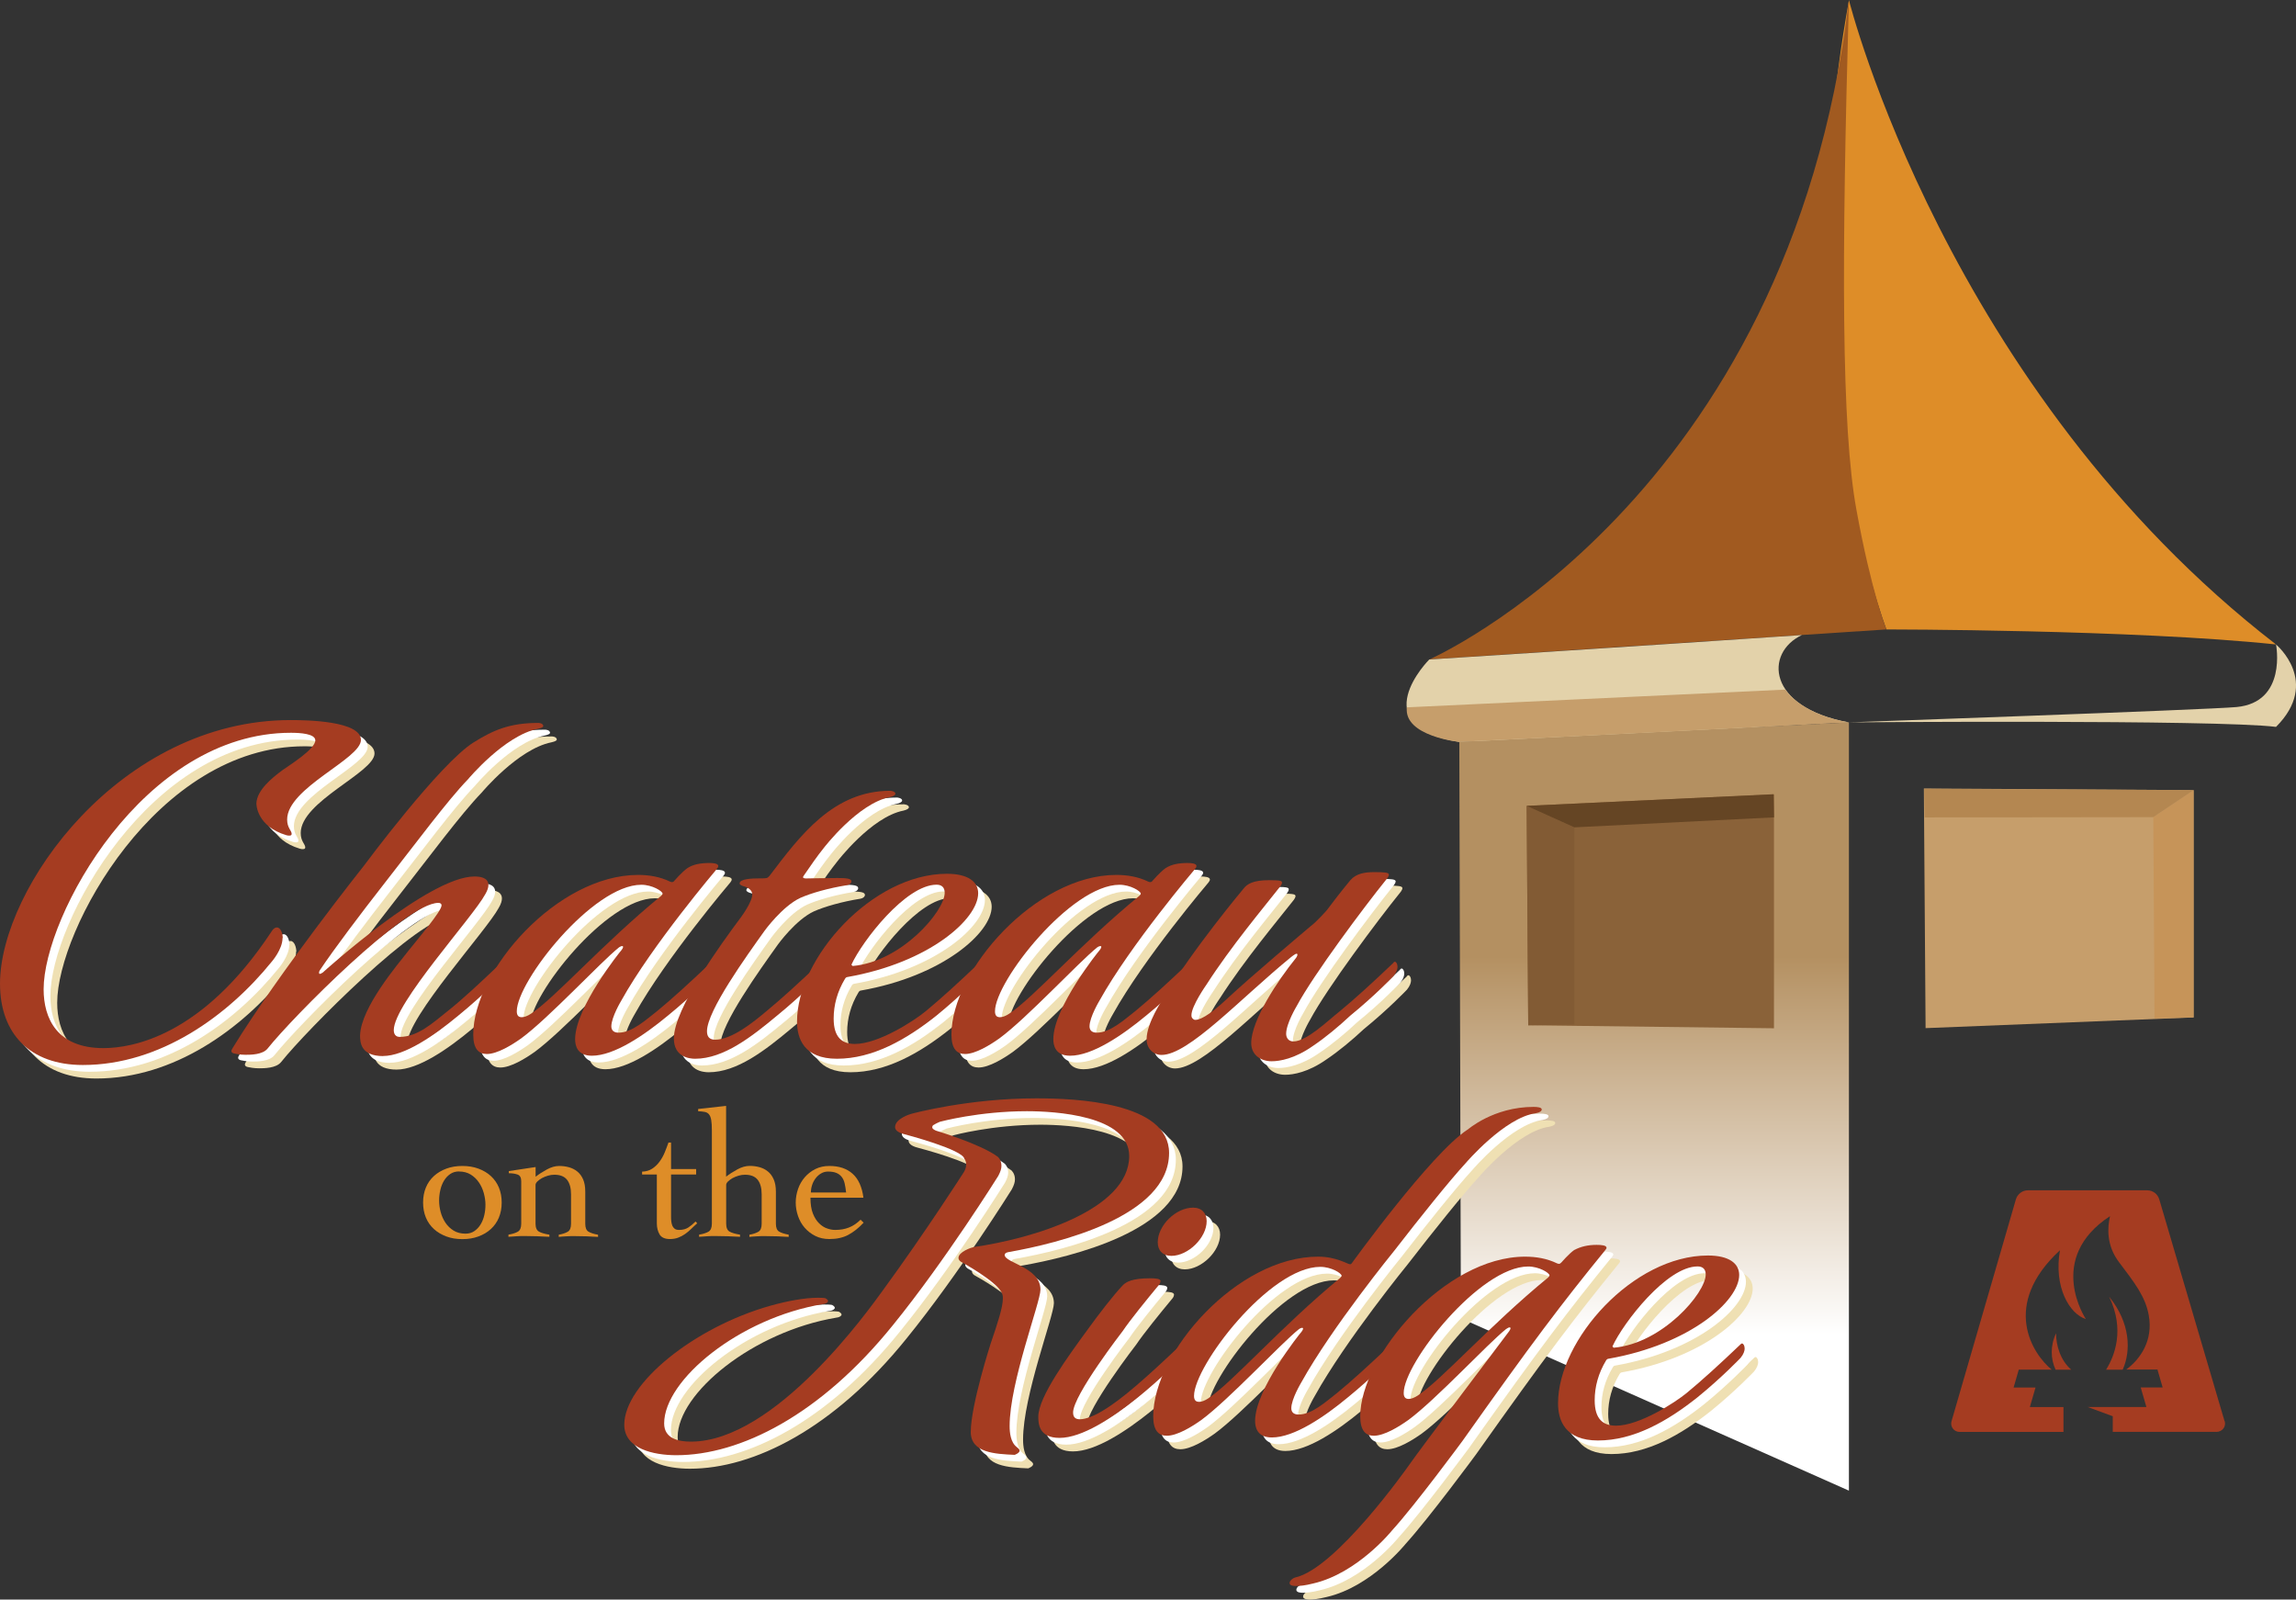 <svg xmlns="http://www.w3.org/2000/svg" xmlns:xlink="http://www.w3.org/1999/xlink" viewBox="0 0 319.53 222.59"><rect x="0" y="0" width="319.53" height="222.59" fill="#333333" stroke="none"/><defs><linearGradient id="d" x1="230.2" y1="185.71" x2="230.2" y2="108.31" gradientUnits="userSpaceOnUse"><stop offset="0" stop-color="#fff"></stop><stop offset=".68" stop-color="#b49061"></stop></linearGradient></defs><g style="isolation:isolate;"><g id="b"><g id="c"><g><path d="m257.31,0s13.55,54.23,59.44,89.68c-19.81-2.09-54.22-2.09-54.22-2.09,0,0-14.37-37.21-5.21-87.59Z" style="fill:#de8d28;"></path><path d="m198.91,91.77s50.05-21.9,58.4-91.77c-1.04,36.5-1.05,59.44,1.04,70.91,2.09,11.47,4.17,16.68,4.17,16.68l-63.61,4.17Z" style="fill:#a15a20;"></path><path d="m198.91,91.77s-9.38,9.39,4.17,11.47c18.77,0,46.92-2.72,54.22-2.72-11.47-2.09-11.72-9.71-6.53-12.15-24.94,1.69-51.86,3.4-51.86,3.4Z" style="fill:#e3d2aa;"></path><polygon points="203.31 183.45 203.09 103.24 257.31 100.52 257.31 207.43 203.31 183.45" style="fill:url(#d);"></polygon><polygon points="212.46 112.14 246.88 110.54 246.88 143.09 212.68 142.67 212.46 112.14" style="fill:#8a6239;"></polygon><polygon points="212.46 112.14 219.1 115.13 219.1 142.58 212.68 142.67 212.46 112.14" style="fill:#825b34;"></polygon><polygon points="212.46 112.14 219.1 115.13 246.89 113.74 246.83 110.52 212.46 112.14" style="fill:#654524;"></polygon><polygon points="267.74 109.72 305.28 109.95 305.28 141.58 267.98 143.07 267.74 109.72" style="fill:#c69e6b;"></polygon><polygon points="299.67 113.71 305.28 109.95 305.28 141.58 299.84 141.73 299.67 113.71" style="fill:#c69459;"></polygon><polygon points="299.67 113.71 305.28 109.95 267.78 109.77 267.85 113.75 299.67 113.71" style="fill:#b48751;"></polygon><path d="m195.78,98.43l52.7-2.47c.22.44,2.56,3.51,8.83,4.56-20.67,1.08-54.22,2.72-54.22,2.72,0,0-7.76-.77-7.3-4.81Z" style="fill:#c69e6b;"></path><path d="m316.75,89.68s6.26,5.21,0,11.47c-8.34-1.04-59.44-.63-59.44-.63,0,0,49.78-1.75,53.93-2.13,7.1-.65,5.51-8.71,5.51-8.71Z" style="fill:#e3d2aa;"></path><g style="mix-blend-mode:multiply;"><path d="m41.21,132.41c0,1.59-1.51,3.3-1.51,3.3-6.05,7.48-15.5,14.37-26.28,14.37-7.37,0-11.53-4.36-11.53-11.31,0-13.31,16.76-36.69,40.46-36.69,2.21,0,9.77.12,9.77,2.77s-10.27,6.66-10.27,11.07c0,1.18.63,1.53.63,2,0,.12-.06.24-.31.24-.13,0-.25,0-.44-.06-4.1-1.24-4.16-4.24-4.16-4.42.06-1.83,2.14-3.53,3.66-4.65.82-.59,4.54-2.89,4.54-4.12,0-.94-2.14-1.06-3.4-1.06-20.54,0-34.41,25.56-34.41,35.69,0,4.01,1.83,8.19,8.32,8.19,3.91,0,13.74-1.59,23.38-16.2,0,0,.32-.59.76-.59.57,0,.82.94.82,1.47Z" style="fill:#efe0b3;"></path><path d="m55.2,148.84c-3.15,0-3.21-1.94-3.21-2.89.13-3.89,5.23-9.84,6.74-11.78,1.26-1.59,4.6-5.48,4.6-6.3,0-.24-.19-.35-.44-.35-4.54,0-20.29,15.9-23.76,20.26-.69.88-2.39.88-3.09.88s-1.32-.12-1.58-.18c-.25-.06-.38-.18-.38-.35s.13-.29.25-.53c6.49-10.54,18.21-25.27,18.21-25.27,0,0,10.52-14.19,15.25-17.14,2.65-1.65,4.92-2.71,9.01-2.71,0,0,.63,0,.69.41,0,.18-.25.29-.76.41-4.66.94-9.71,7.01-9.71,7.01-2.9,3-7.25,8.89-11.91,14.84-2.9,3.71-6.74,8.78-8.7,11.72,0,0-.13.18-.13.35,0,.12,0,.18.13.18.06,0,.19-.06.38-.18.13-.12,14.75-13.37,21.11-13.37.57,0,1.95.06,1.95,1.18,0,.35-.13.77-.44,1.3-1.7,3.18-12.73,15.2-12.73,18.91,0,.53.25.94.82.94,2.52,0,4.6-1.94,6.68-3.59,2.08-1.65,4.54-3.95,7.5-6.77.06-.06.13-.12.19-.12.19,0,.38.29.38.71,0,.29-.13.77-.57,1.3,0,0-2.58,2.71-5.99,5.48-3.4,2.83-7.5,5.65-10.52,5.65Z" style="fill:#efe0b3;"></path><path d="m100.83,135.83c.06-.06.13-.12.19-.12.19,0,.38.29.38.71,0,.29-.13.77-.57,1.3,0,0-2.58,2.71-5.99,5.48-3.34,2.77-7.5,5.59-10.59,5.59-2.08,0-2.33-1.47-2.33-2.3,0-4.42,6.3-12.25,6.43-12.37.19-.24.25-.41.25-.47s-.06-.12-.13-.12c-.19,0-.44.18-.44.18-2.58,2.06-9.77,9.84-13.61,12.66-1.32.94-3.34,2.18-4.79,2.18-1.13,0-1.89-.71-1.89-2.71,0-8.89,11.72-22.21,22.94-22.21,1.51,0,3.02.24,4.47.94,0,0,.13.06.25.06s.25-.06.31-.18c0,0,1.07-1.24,1.83-1.77.82-.53,1.83-.71,3.09-.71.44,0,1.2.06,1.2.41,0,.12-.06.24-.19.41,0,0-9.01,10.6-13.3,18.32,0,0-1.39,2.3-1.39,3.59,0,.41.19.88,1.01.88,1.89,0,3.84-1.83,5.36-3,2.08-1.71,4.54-3.95,7.5-6.77Zm-26.34,7.6c.38,0,.82-.18,1.26-.47,3.34-2.18,9.89-9.66,18.15-16.43.13-.12.19-.24.19-.29,0-.35-1.45-1.24-2.96-1.24-6.74,0-17.33,13.43-17.33,17.61,0,.65.31.82.69.82Z" style="fill:#efe0b3;"></path><path d="m116.02,135.83c.06-.06.13-.12.19-.12.19,0,.38.29.38.71,0,.29-.13.77-.57,1.3,0,0-2.58,2.71-5.99,5.48-3.53,2.94-7.44,6.01-11.41,6.01-.88,0-2.96-.29-2.96-2.83,0-4.12,6.55-13.13,9.33-16.85,0,0,1.58-2.12,1.58-3.18,0-.59-.57-1-1.32-1.18-.32-.12-.44-.24-.44-.35,0-.65,1.7-.71,2.84-.71.95,0,1.01,0,1.32-.35,4.29-5.65,8.89-11.84,16.83-11.84,0,0,.69.06.69.41,0,.18-.25.35-.76.47-4.47.88-9.2,7.07-9.2,7.07-.95,1.18-1.76,2.36-2.77,3.83-.06.12-.13.18-.13.24,0,.12.19.18.44.18-.19,0,3.21-.06,4.35-.06,1.2,0,1.95.06,1.95.47,0,.24-.25.47-.63.53-2.58.41-5.04,1.12-6.49,1.77-2.52,1.18-4.98,4.59-4.98,4.59-2.52,3.53-8,11.13-8,13.96,0,.65.25,1.18,1.13,1.18,2.33,0,5.36-2.47,7.12-3.95,2.08-1.71,4.54-3.95,7.5-6.77Z" style="fill:#efe0b3;"></path><path d="m138.2,135.83c.06-.06.13-.12.19-.12.19,0,.38.29.38.71,0,.29-.13.77-.57,1.3,0,0-2.58,2.71-5.99,5.48-4.22,3.36-8.89,6.01-13.86,6.01-4.6,0-5.55-2.83-5.55-5.18,0-8.83,10.46-20.56,20.86-20.56,2.96,0,4.35,1.12,4.35,2.71,0,3.59-6.81,9.66-18.21,11.66,0,0-.19,0-.32.24-1.07,1.77-1.58,3.65-1.58,5.54,0,2.65,1.2,3.53,2.96,3.53,3.28,0,8.26-3.24,9.83-4.54,2.08-1.71,4.54-3.95,7.5-6.77Zm-4.85-9.72c0-.77-.44-1.12-1.13-1.12-4.29,0-10.33,7.83-11.85,11.13,0,0,.13.18.19.18,6.74-.59,12.79-7.6,12.79-10.19Z" style="fill:#efe0b3;"></path><path d="m167.38,135.83c.06-.06.13-.12.19-.12.19,0,.38.29.38.71,0,.29-.13.77-.57,1.3,0,0-2.58,2.71-5.99,5.48-3.34,2.77-7.5,5.59-10.59,5.59-2.08,0-2.33-1.47-2.33-2.3,0-4.42,6.3-12.25,6.43-12.37.19-.24.25-.41.25-.47s-.06-.12-.13-.12c-.19,0-.44.18-.44.18-2.58,2.06-9.77,9.84-13.61,12.66-1.32.94-3.34,2.18-4.79,2.18-1.13,0-1.89-.71-1.89-2.71,0-8.89,11.72-22.21,22.94-22.21,1.51,0,3.02.24,4.47.94,0,0,.13.06.25.06s.25-.06.31-.18c0,0,1.07-1.24,1.83-1.77.82-.53,1.83-.71,3.09-.71.44,0,1.2.06,1.2.41,0,.12-.06.24-.19.41,0,0-9.01,10.6-13.3,18.32,0,0-1.39,2.3-1.39,3.59,0,.41.19.88,1.01.88,1.89,0,3.84-1.83,5.36-3,2.08-1.71,4.54-3.95,7.5-6.77Zm-26.34,7.6c.38,0,.82-.18,1.26-.47,3.34-2.18,9.89-9.66,18.15-16.43.13-.12.19-.24.19-.29,0-.35-1.45-1.24-2.96-1.24-6.74,0-17.33,13.43-17.33,17.61,0,.65.31.82.69.82Z" style="fill:#efe0b3;"></path><path d="m195.8,135.83c.06-.06.13-.12.19-.12.19,0,.38.29.38.71,0,.29-.13.77-.57,1.3,0,0-2.58,2.71-5.99,5.48-1.64,1.53-3.47,3.06-5.23,4.24-2.52,1.77-4.6,2.12-5.73,2.12-1.51,0-2.84-.88-2.84-2.53,0-3.18,3.78-8.83,6.18-11.78,0,0,.25-.29.25-.53,0-.06,0-.12-.13-.12-.19,0-.76.47-.76.47-7.06,5.77-14.24,13.61-18.02,13.61-1.13,0-2.08-.88-2.08-2.18,0-2.3,2.27-5.59,2.27-5.59,4.1-6.89,11.22-15.37,11.22-15.37.5-.65,1.32-1.18,3.59-1.18,1.64,0,1.76.12,1.76.35,0,.29-.44.77-.44.77-2.08,2.65-6.68,8.13-10.08,13.43,0,0-2.08,2.95-2.08,4.24,0,.24.06.41.25.53,0,0,.06.12.31.12.5,0,1.7-.41,4.35-2.89,3.34-3.12,11.03-9.6,11.66-10.13.88-.65,2.27-2.24,2.27-2.24,1.89-2.53,3.28-4.18,3.28-4.18.82-.94,2.02-1.12,3.34-1.12,1.45,0,2.02.06,2.02.35s-.44.77-.44.77c-2.9,3.59-10.02,13.08-12.41,17.55,0,0-1.45,2.42-1.45,3.83,0,.53.31,1.06,1.01,1.06,1.83,0,4.73-2.83,6.43-4.18,2.08-1.71,4.54-3.95,7.5-6.77Z" style="fill:#efe0b3;"></path><path d="m143.4,203.27c.25.18.38.35.38.47,0,.35-.69.59-.69.59-2.77-.12-6.11-.29-6.11-3.18,0-3.71,2.77-12.31,2.77-12.31,1.01-2.95,1.7-5.07,1.7-6.3,0-.35-.06-.59-.19-.83-.82-1.59-5.42-4.12-5.42-4.12-.38-.18-.57-.41-.57-.65,0-.88,1.83-1.47,2.14-1.53,7.94-1.12,21.62-5.12,21.62-12.66,0-5.65-10.33-6.24-14.24-6.24-6.68,0-12.1,1.47-12.1,1.47,0,0-.57.24-.82.41-.19.06-.25.24-.25.35,0,.18.13.29.5.47,0,0,6.3,1.88,8.63,3.65,0,0,.5.41.5,1.24,0,.41-.13.82-.44,1.41,0,0-7.31,11.72-14.68,20.79-10.08,12.49-21.24,18.08-30.12,18.08-3.15,0-7.25-.88-7.25-4.24,0-5.71,9.71-13.55,20.29-16.55,2.52-.71,4.92-1.12,6.62-1.12.38,0,.76,0,1.07.06,0,0,.38.18.38.41,0,.12-.19.35-.69.41-11.66,1.94-22.12,10.54-22.12,16.61,0,2.12,2.02,2.53,3.72,2.53,11.72,0,24.77-18.38,26.66-20.97,6.11-8.36,11.34-16.55,11.34-16.55.25-.41.31-.77.31-1.06,0-.53-.25-.77-.25-.77-.19-1.3-8.32-3.42-8.32-3.42-1.2-.29-1.32-.77-1.32-1,0-1.18,2.14-1.83,2.39-1.88,0,0,7.75-2.12,17.27-2.12,5.42,0,18.46.53,18.46,7.6,0,8.89-15.57,12.6-22.25,13.78,0,0-.63.06-.63.41,0,1.12,4.98,1.71,4.98,4.83,0,1.77-4.29,12.9-4.29,18.97,0,.94.13,2.3,1.01,2.95Z" style="fill:#efe0b3;"></path><path d="m163.38,180.18c0,.24-.19.47-.19.47-1.76,2.12-4.1,5.01-5.04,6.42,0,0-6.93,8.95-6.93,11.37,0,.71.38.94.95.94.88,0,2.21-.59,3.15-1.18,2.71-1.59,6.18-4.71,10.96-9.25.06-.06.13-.12.19-.12.19,0,.38.29.38.71,0,.29-.13.77-.57,1.3,0,0-10.71,11.13-16.95,11.13-2.9,0-2.96-2-2.96-2.95,0-2.77,4.16-8.42,7-12.31,1.45-2,3.4-4.54,4.73-5.95.5-.53,1.39-1,3.84-1,.82,0,1.45.06,1.45.41Zm-.38-5.42c0-2.36,2.52-4.83,4.91-4.83,1.2,0,1.89.77,1.89,1.88,0,2.3-2.58,4.83-4.92,4.83-1.2,0-1.89-.77-1.89-1.88Z" style="fill:#efe0b3;"></path><path d="m206.11,159.09s3.59-3.18,9.2-3.18c.5,0,1.13.06,1.13.35,0,.24-.25.41-.82.53-4.35.59-9.77,6.95-9.77,6.95-2.27,2.47-6.24,7.42-9.89,12.13,0,0-8.7,10.66-12.98,18.38,0,0-1.39,2.3-1.39,3.59,0,.41.19.88,1.01.88,1.89,0,3.84-1.83,5.36-3,2.08-1.71,4.54-3.95,7.5-6.77.06-.06.13-.12.19-.12.19,0,.38.29.38.71,0,.29-.13.77-.57,1.3,0,0-2.58,2.71-5.99,5.48-3.34,2.77-7.5,5.59-10.59,5.59-2.08,0-2.33-1.47-2.33-2.3,0-4.42,6.3-12.25,6.43-12.37.19-.24.25-.41.25-.47s-.06-.12-.13-.12c-.19,0-.44.18-.44.18-2.58,2.06-9.77,9.84-13.61,12.66-1.32.94-3.34,2.18-4.79,2.18-1.13,0-1.89-.71-1.89-2.71,0-8.89,11.72-22.2,22.94-22.2,2.58,0,4.1,1.06,4.47,1.06.06,0,.19-.06.25-.18,0,0,10.96-15.2,16.07-18.55Zm-37.37,37.87c.38,0,.82-.18,1.26-.47,3.34-2.18,10.15-10.01,18.4-16.79.13-.12.19-.24.19-.29,0-.35-1.45-1.24-2.96-1.24-7.06,0-17.58,13.78-17.58,17.96,0,.65.32.82.69.82Z" style="fill:#efe0b3;"></path><path d="m220.98,175.82c.88-.47,1.89-.71,3.09-.71.69,0,1.39.06,1.39.41,0,.12-.13.24-.25.41-6.05,7.42-10.15,12.84-19.79,26.45,0,0-6.55,8.89-9.83,12.49,0,0-4.79,5.95-10.96,7.36-1.13.29-1.89.35-2.33.35-.25,0-.95,0-.95-.41,0-.35.5-.71.76-.77,5.73-1.24,15.75-15.49,15.75-15.49,1.32-1.94,14.05-18.79,14.05-18.79.13-.18.19-.35.19-.41s-.06-.12-.13-.12c-.13,0-.32.12-.5.24-2.58,2.06-9.77,9.84-13.61,12.66-1.32.94-3.34,2.18-4.79,2.18-1.13,0-1.89-.71-1.89-2.71,0-8.25,11.72-22.2,22.94-22.2,1.51,0,3.02.24,4.47.94,0,0,.13.06.25.06s.19-.06.32-.18c0,0,1.07-1.24,1.83-1.77Zm-23.06,20.73c.38,0,.82-.18,1.26-.47,3.34-2.18,9.89-9.66,18.15-16.43.13-.12.19-.24.19-.29,0-.35-1.45-1.24-2.96-1.24-6.74,0-17.33,13.43-17.33,17.61,0,.65.32.82.69.82Z" style="fill:#efe0b3;"></path><path d="m244.11,188.96c.06-.06.13-.12.19-.12.19,0,.38.29.38.71,0,.29-.13.77-.57,1.3,0,0-2.58,2.71-5.99,5.48-4.22,3.36-8.89,6.01-13.86,6.01-4.6,0-5.55-2.83-5.55-5.18,0-8.83,10.46-20.56,20.86-20.56,2.96,0,4.35,1.12,4.35,2.71,0,3.59-6.81,9.66-18.21,11.66,0,0-.19,0-.32.24-1.07,1.77-1.58,3.65-1.58,5.54,0,2.65,1.2,3.53,2.96,3.53,3.28,0,8.25-3.24,9.83-4.54,2.08-1.71,4.54-3.95,7.5-6.77Zm-4.85-9.72c0-.77-.44-1.12-1.13-1.12-4.29,0-10.34,7.83-11.85,11.13,0,0,.13.18.19.18,6.74-.59,12.79-7.6,12.79-10.19Z" style="fill:#efe0b3;"></path></g><g><path d="m40.26,131.47c0,1.59-1.51,3.3-1.51,3.3-6.05,7.48-15.5,14.37-26.28,14.37-7.37,0-11.53-4.36-11.53-11.31,0-13.31,16.76-36.69,40.46-36.69,2.21,0,9.77.12,9.77,2.77s-10.27,6.66-10.27,11.07c0,1.18.63,1.53.63,2,0,.12-.06.24-.31.24-.13,0-.25,0-.44-.06-4.1-1.24-4.16-4.24-4.16-4.42.06-1.83,2.14-3.53,3.66-4.65.82-.59,4.54-2.89,4.54-4.12,0-.94-2.14-1.06-3.4-1.06-20.54,0-34.41,25.56-34.41,35.69,0,4.01,1.83,8.19,8.32,8.19,3.91,0,13.74-1.59,23.38-16.2,0,0,.32-.59.76-.59.57,0,.82.94.82,1.47Z" style="fill:#fff;"></path><path d="m54.26,147.9c-3.15,0-3.21-1.94-3.21-2.89.13-3.89,5.23-9.84,6.74-11.78,1.26-1.59,4.6-5.48,4.6-6.3,0-.24-.19-.35-.44-.35-4.54,0-20.29,15.9-23.76,20.26-.69.88-2.39.88-3.09.88s-1.32-.12-1.58-.18c-.25-.06-.38-.18-.38-.35s.13-.29.25-.53c6.49-10.54,18.21-25.27,18.21-25.27,0,0,10.52-14.19,15.25-17.14,2.65-1.65,4.92-2.71,9.01-2.71,0,0,.63,0,.69.41,0,.18-.25.29-.76.41-4.66.94-9.71,7.01-9.71,7.01-2.9,3-7.25,8.89-11.91,14.84-2.9,3.71-6.74,8.78-8.7,11.72,0,0-.13.18-.13.35,0,.12,0,.18.13.18.06,0,.19-.06.38-.18.13-.12,14.75-13.37,21.11-13.37.57,0,1.95.06,1.95,1.18,0,.35-.13.77-.44,1.29-1.7,3.18-12.73,15.2-12.73,18.91,0,.53.25.94.82.94,2.52,0,4.6-1.94,6.68-3.59,2.08-1.65,4.54-3.95,7.5-6.77.06-.06.13-.12.19-.12.19,0,.38.29.38.71,0,.29-.13.77-.57,1.3,0,0-2.58,2.71-5.99,5.48-3.4,2.83-7.5,5.65-10.52,5.65Z" style="fill:#fff;"></path><path d="m99.89,134.89c.06-.06.13-.12.19-.12.19,0,.38.29.38.71,0,.29-.13.77-.57,1.3,0,0-2.58,2.71-5.99,5.48-3.34,2.77-7.5,5.59-10.59,5.59-2.08,0-2.33-1.47-2.33-2.3,0-4.42,6.3-12.25,6.43-12.37.19-.24.25-.41.25-.47s-.06-.12-.13-.12c-.19,0-.44.18-.44.18-2.58,2.06-9.77,9.84-13.61,12.66-1.32.94-3.34,2.18-4.79,2.18-1.13,0-1.89-.71-1.89-2.71,0-8.89,11.72-22.21,22.94-22.21,1.51,0,3.02.24,4.47.94,0,0,.13.06.25.06s.25-.06.31-.18c0,0,1.07-1.24,1.83-1.77.82-.53,1.83-.71,3.09-.71.44,0,1.2.06,1.2.41,0,.12-.06.24-.19.41,0,0-9.01,10.6-13.3,18.32,0,0-1.39,2.3-1.39,3.59,0,.41.19.88,1.01.88,1.89,0,3.84-1.83,5.36-3,2.08-1.71,4.54-3.95,7.5-6.77Zm-26.34,7.6c.38,0,.82-.18,1.26-.47,3.34-2.18,9.89-9.66,18.15-16.43.13-.12.19-.24.19-.29,0-.35-1.45-1.24-2.96-1.24-6.74,0-17.33,13.43-17.33,17.61,0,.65.31.82.69.82Z" style="fill:#fff;"></path><path d="m115.08,134.89c.06-.06.13-.12.19-.12.19,0,.38.29.38.71,0,.29-.13.77-.57,1.3,0,0-2.58,2.71-5.99,5.48-3.53,2.94-7.44,6.01-11.41,6.01-.88,0-2.96-.29-2.96-2.83,0-4.12,6.55-13.13,9.33-16.85,0,0,1.58-2.12,1.58-3.18,0-.59-.57-1-1.32-1.18-.31-.12-.44-.24-.44-.35,0-.65,1.7-.71,2.84-.71.95,0,1.01,0,1.32-.35,4.29-5.65,8.89-11.84,16.83-11.84,0,0,.69.06.69.41,0,.18-.25.35-.76.47-4.47.88-9.2,7.07-9.2,7.07-.95,1.18-1.76,2.36-2.77,3.83-.06.12-.13.18-.13.24,0,.12.19.18.44.18-.19,0,3.21-.06,4.35-.06,1.2,0,1.95.06,1.95.47,0,.24-.25.47-.63.53-2.58.41-5.04,1.12-6.49,1.77-2.52,1.18-4.98,4.59-4.98,4.59-2.52,3.53-8,11.13-8,13.96,0,.65.25,1.18,1.13,1.18,2.33,0,5.36-2.47,7.12-3.95,2.08-1.71,4.54-3.95,7.5-6.77Z" style="fill:#fff;"></path><path d="m137.26,134.89c.06-.06.13-.12.19-.12.19,0,.38.29.38.71,0,.29-.13.77-.57,1.3,0,0-2.58,2.71-5.99,5.48-4.22,3.36-8.89,6.01-13.86,6.01-4.6,0-5.55-2.83-5.55-5.18,0-8.83,10.46-20.56,20.86-20.56,2.96,0,4.35,1.12,4.35,2.71,0,3.59-6.81,9.66-18.21,11.66,0,0-.19,0-.32.24-1.07,1.77-1.58,3.65-1.58,5.54,0,2.65,1.2,3.53,2.96,3.53,3.28,0,8.26-3.24,9.83-4.54,2.08-1.71,4.54-3.95,7.5-6.77Zm-4.85-9.72c0-.77-.44-1.12-1.13-1.12-4.29,0-10.33,7.83-11.85,11.13,0,0,.13.18.19.18,6.74-.59,12.79-7.6,12.79-10.19Z" style="fill:#fff;"></path><path d="m166.44,134.89c.06-.06.13-.12.19-.12.19,0,.38.29.38.71,0,.29-.13.77-.57,1.3,0,0-2.58,2.71-5.99,5.48-3.34,2.77-7.5,5.59-10.59,5.59-2.08,0-2.33-1.47-2.33-2.3,0-4.42,6.3-12.25,6.43-12.37.19-.24.25-.41.25-.47s-.06-.12-.13-.12c-.19,0-.44.18-.44.18-2.58,2.06-9.77,9.84-13.61,12.66-1.32.94-3.34,2.18-4.79,2.18-1.13,0-1.89-.71-1.89-2.71,0-8.89,11.72-22.21,22.94-22.21,1.51,0,3.02.24,4.47.94,0,0,.13.06.25.06s.25-.06.31-.18c0,0,1.07-1.24,1.83-1.77.82-.53,1.83-.71,3.09-.71.44,0,1.2.06,1.2.41,0,.12-.06.24-.19.41,0,0-9.01,10.6-13.3,18.32,0,0-1.39,2.3-1.39,3.59,0,.41.19.88,1.01.88,1.89,0,3.84-1.83,5.36-3,2.08-1.71,4.54-3.95,7.5-6.77Zm-26.34,7.6c.38,0,.82-.18,1.26-.47,3.34-2.18,9.89-9.66,18.15-16.43.13-.12.19-.24.19-.29,0-.35-1.45-1.24-2.96-1.24-6.74,0-17.33,13.43-17.33,17.61,0,.65.31.82.69.82Z" style="fill:#fff;"></path><path d="m194.86,134.89c.06-.06.13-.12.19-.12.19,0,.38.29.38.71,0,.29-.13.77-.57,1.3,0,0-2.58,2.71-5.99,5.48-1.64,1.53-3.47,3.06-5.23,4.24-2.52,1.77-4.6,2.12-5.73,2.12-1.51,0-2.84-.88-2.84-2.53,0-3.18,3.78-8.83,6.18-11.78,0,0,.25-.29.25-.53,0-.06,0-.12-.13-.12-.19,0-.76.47-.76.47-7.06,5.77-14.24,13.61-18.02,13.61-1.13,0-2.08-.88-2.08-2.18,0-2.3,2.27-5.59,2.27-5.59,4.1-6.89,11.22-15.37,11.22-15.37.5-.65,1.32-1.18,3.59-1.18,1.64,0,1.76.12,1.76.35,0,.29-.44.77-.44.77-2.08,2.65-6.68,8.13-10.08,13.43,0,0-2.08,2.95-2.08,4.24,0,.24.06.41.25.53,0,0,.06.12.31.12.5,0,1.7-.41,4.35-2.89,3.34-3.12,11.03-9.6,11.66-10.13.88-.65,2.27-2.24,2.27-2.24,1.89-2.53,3.28-4.18,3.28-4.18.82-.94,2.02-1.12,3.34-1.12,1.45,0,2.02.06,2.02.35s-.44.77-.44.77c-2.9,3.59-10.02,13.08-12.41,17.55,0,0-1.45,2.41-1.45,3.83,0,.53.31,1.06,1.01,1.06,1.83,0,4.73-2.83,6.43-4.18,2.08-1.71,4.54-3.95,7.5-6.77Z" style="fill:#fff;"></path><path d="m142.46,202.33c.25.18.38.35.38.47,0,.35-.69.59-.69.59-2.77-.12-6.11-.29-6.11-3.18,0-3.71,2.77-12.31,2.77-12.31,1.01-2.95,1.7-5.07,1.7-6.3,0-.35-.06-.59-.19-.83-.82-1.59-5.42-4.12-5.42-4.12-.38-.18-.57-.41-.57-.65,0-.88,1.83-1.47,2.14-1.53,7.94-1.12,21.62-5.12,21.62-12.66,0-5.65-10.33-6.24-14.24-6.24-6.68,0-12.1,1.47-12.1,1.47,0,0-.57.24-.82.41-.19.06-.25.24-.25.35,0,.18.13.29.5.47,0,0,6.3,1.88,8.63,3.65,0,0,.5.41.5,1.24,0,.41-.13.82-.44,1.41,0,0-7.31,11.72-14.68,20.79-10.08,12.49-21.24,18.08-30.12,18.08-3.15,0-7.25-.88-7.25-4.24,0-5.71,9.71-13.55,20.29-16.55,2.52-.71,4.92-1.12,6.62-1.12.38,0,.76,0,1.07.06,0,0,.38.18.38.41,0,.12-.19.35-.69.41-11.66,1.94-22.12,10.54-22.12,16.61,0,2.12,2.02,2.53,3.72,2.53,11.72,0,24.77-18.38,26.66-20.97,6.11-8.36,11.34-16.55,11.34-16.55.25-.41.31-.77.31-1.06,0-.53-.25-.77-.25-.77-.19-1.3-8.32-3.42-8.32-3.42-1.2-.29-1.32-.77-1.32-1,0-1.18,2.14-1.83,2.4-1.88,0,0,7.75-2.12,17.27-2.12,5.42,0,18.46.53,18.46,7.6,0,8.89-15.57,12.6-22.25,13.78,0,0-.63.06-.63.41,0,1.12,4.98,1.71,4.98,4.83,0,1.77-4.29,12.9-4.29,18.97,0,.94.13,2.3,1.01,2.95Z" style="fill:#fff;"></path><path d="m162.44,179.24c0,.24-.19.47-.19.47-1.76,2.12-4.1,5.01-5.04,6.42,0,0-6.93,8.95-6.93,11.37,0,.71.38.94.95.94.88,0,2.21-.59,3.15-1.18,2.71-1.59,6.18-4.71,10.96-9.25.06-.06.13-.12.19-.12.19,0,.38.29.38.71,0,.29-.13.77-.57,1.3,0,0-10.71,11.13-16.95,11.13-2.9,0-2.96-2-2.96-2.95,0-2.77,4.16-8.42,7-12.31,1.45-2,3.4-4.54,4.73-5.95.5-.53,1.39-1,3.84-1,.82,0,1.45.06,1.45.41Zm-.38-5.42c0-2.36,2.52-4.83,4.92-4.83,1.2,0,1.89.77,1.89,1.88,0,2.3-2.58,4.83-4.92,4.83-1.2,0-1.89-.77-1.89-1.88Z" style="fill:#fff;"></path><path d="m205.17,158.15s3.59-3.18,9.2-3.18c.5,0,1.13.06,1.13.35,0,.24-.25.41-.82.53-4.35.59-9.77,6.95-9.77,6.95-2.27,2.47-6.24,7.42-9.89,12.13,0,0-8.7,10.66-12.98,18.38,0,0-1.39,2.3-1.39,3.59,0,.41.19.88,1.01.88,1.89,0,3.84-1.83,5.36-3,2.08-1.71,4.54-3.95,7.5-6.77.06-.06.13-.12.19-.12.19,0,.38.29.38.71,0,.29-.13.77-.57,1.3,0,0-2.58,2.71-5.99,5.48-3.34,2.77-7.5,5.59-10.59,5.59-2.08,0-2.33-1.47-2.33-2.3,0-4.42,6.3-12.25,6.43-12.37.19-.24.25-.41.25-.47s-.06-.12-.13-.12c-.19,0-.44.18-.44.18-2.58,2.06-9.77,9.84-13.61,12.66-1.32.94-3.34,2.18-4.79,2.18-1.13,0-1.89-.71-1.89-2.71,0-8.89,11.72-22.21,22.94-22.21,2.58,0,4.1,1.06,4.47,1.06.06,0,.19-.06.25-.18,0,0,10.96-15.2,16.07-18.55Zm-37.37,37.87c.38,0,.82-.18,1.26-.47,3.34-2.18,10.15-10.01,18.4-16.79.13-.12.19-.24.19-.29,0-.35-1.45-1.24-2.96-1.24-7.06,0-17.58,13.78-17.58,17.96,0,.65.32.82.69.82Z" style="fill:#fff;"></path><path d="m220.04,174.88c.88-.47,1.89-.71,3.09-.71.69,0,1.39.06,1.39.41,0,.12-.13.24-.25.41-6.05,7.42-10.15,12.84-19.79,26.45,0,0-6.55,8.89-9.83,12.49,0,0-4.79,5.95-10.96,7.36-1.13.29-1.89.35-2.33.35-.25,0-.95,0-.95-.41,0-.35.5-.71.76-.77,5.73-1.24,15.75-15.49,15.75-15.49,1.32-1.94,14.05-18.79,14.05-18.79.13-.18.19-.35.19-.41s-.06-.12-.13-.12c-.13,0-.32.12-.5.24-2.58,2.06-9.77,9.84-13.61,12.66-1.32.94-3.34,2.18-4.79,2.18-1.13,0-1.89-.71-1.89-2.71,0-8.25,11.72-22.21,22.94-22.21,1.51,0,3.02.24,4.47.94,0,0,.13.06.25.06s.19-.06.32-.18c0,0,1.07-1.24,1.83-1.77Zm-23.06,20.73c.38,0,.82-.18,1.26-.47,3.34-2.18,9.89-9.66,18.15-16.43.13-.12.19-.24.19-.29,0-.35-1.45-1.24-2.96-1.24-6.74,0-17.33,13.43-17.33,17.61,0,.65.32.82.69.82Z" style="fill:#fff;"></path><path d="m243.17,188.02c.06-.06.13-.12.19-.12.19,0,.38.29.38.71,0,.29-.13.77-.57,1.3,0,0-2.58,2.71-5.99,5.48-4.22,3.36-8.89,6.01-13.86,6.01-4.6,0-5.55-2.83-5.55-5.18,0-8.83,10.46-20.56,20.86-20.56,2.96,0,4.35,1.12,4.35,2.71,0,3.59-6.81,9.66-18.21,11.66,0,0-.19,0-.32.24-1.07,1.77-1.58,3.65-1.58,5.54,0,2.65,1.2,3.53,2.96,3.53,3.28,0,8.25-3.24,9.83-4.54,2.08-1.71,4.54-3.95,7.5-6.77Zm-4.85-9.72c0-.77-.44-1.12-1.13-1.12-4.29,0-10.34,7.83-11.85,11.13,0,0,.13.18.19.18,6.74-.59,12.79-7.6,12.79-10.19Z" style="fill:#fff;"></path></g><g><path d="m39.32,130.53c0,1.59-1.51,3.3-1.51,3.3-6.05,7.48-15.5,14.37-26.28,14.37-7.37,0-11.53-4.36-11.53-11.31,0-13.31,16.76-36.69,40.46-36.69,2.21,0,9.77.12,9.77,2.77s-10.27,6.66-10.27,11.07c0,1.18.63,1.53.63,2,0,.12-.06.24-.31.24-.13,0-.25,0-.44-.06-4.1-1.24-4.16-4.24-4.16-4.42.06-1.83,2.14-3.53,3.66-4.65.82-.59,4.54-2.89,4.54-4.12,0-.94-2.14-1.06-3.4-1.06-20.54,0-34.41,25.56-34.41,35.69,0,4.01,1.83,8.19,8.32,8.19,3.91,0,13.74-1.59,23.38-16.2,0,0,.32-.59.76-.59.57,0,.82.94.82,1.47Z" style="fill:#a53c21;"></path><path d="m53.32,146.96c-3.15,0-3.21-1.94-3.21-2.89.13-3.89,5.23-9.84,6.74-11.78,1.26-1.59,4.6-5.48,4.6-6.3,0-.24-.19-.35-.44-.35-4.54,0-20.29,15.9-23.76,20.26-.69.88-2.39.88-3.09.88s-1.32-.12-1.58-.18c-.25-.06-.38-.18-.38-.35s.13-.29.25-.53c6.49-10.54,18.21-25.27,18.21-25.27,0,0,10.52-14.19,15.25-17.14,2.65-1.65,4.92-2.71,9.01-2.71,0,0,.63,0,.69.41,0,.18-.25.29-.76.41-4.66.94-9.71,7.01-9.71,7.01-2.9,3-7.25,8.89-11.91,14.84-2.9,3.71-6.74,8.78-8.7,11.72,0,0-.13.18-.13.35,0,.12,0,.18.13.18.06,0,.19-.06.38-.18.13-.12,14.75-13.37,21.11-13.37.57,0,1.95.06,1.95,1.18,0,.35-.13.77-.44,1.29-1.7,3.18-12.73,15.2-12.73,18.91,0,.53.25.94.82.94,2.52,0,4.6-1.94,6.68-3.59,2.08-1.65,4.54-3.95,7.5-6.77.06-.06.13-.12.19-.12.19,0,.38.29.38.71,0,.29-.13.77-.57,1.3,0,0-2.58,2.71-5.99,5.48-3.4,2.83-7.5,5.65-10.52,5.65Z" style="fill:#a53c21;"></path><path d="m98.95,133.95c.06-.06.13-.12.19-.12.19,0,.38.29.38.71,0,.29-.13.77-.57,1.3,0,0-2.58,2.71-5.99,5.48-3.34,2.77-7.5,5.59-10.59,5.59-2.08,0-2.33-1.47-2.33-2.3,0-4.42,6.3-12.25,6.43-12.37.19-.24.25-.41.25-.47s-.06-.12-.13-.12c-.19,0-.44.18-.44.18-2.58,2.06-9.77,9.84-13.61,12.66-1.32.94-3.34,2.18-4.79,2.18-1.13,0-1.89-.71-1.89-2.71,0-8.89,11.72-22.21,22.94-22.21,1.51,0,3.03.24,4.47.94,0,0,.13.06.25.06s.25-.06.32-.18c0,0,1.07-1.24,1.83-1.77.82-.53,1.83-.71,3.09-.71.44,0,1.2.06,1.2.41,0,.12-.06.24-.19.41,0,0-9.01,10.6-13.3,18.32,0,0-1.39,2.3-1.39,3.59,0,.41.19.88,1.01.88,1.89,0,3.84-1.83,5.36-3,2.08-1.71,4.54-3.95,7.5-6.77Zm-26.34,7.6c.38,0,.82-.18,1.26-.47,3.34-2.18,9.89-9.66,18.15-16.43.13-.12.19-.24.19-.29,0-.35-1.45-1.24-2.96-1.24-6.74,0-17.33,13.43-17.33,17.61,0,.65.31.82.69.82Z" style="fill:#a53c21;"></path><path d="m114.14,133.95c.06-.06.13-.12.19-.12.19,0,.38.29.38.71,0,.29-.13.77-.57,1.3,0,0-2.58,2.71-5.99,5.48-3.53,2.94-7.44,6.01-11.41,6.01-.88,0-2.96-.29-2.96-2.83,0-4.12,6.55-13.13,9.33-16.85,0,0,1.58-2.12,1.58-3.18,0-.59-.57-1-1.32-1.18-.31-.12-.44-.24-.44-.35,0-.65,1.7-.71,2.84-.71.95,0,1.01,0,1.32-.35,4.29-5.65,8.89-11.84,16.83-11.84,0,0,.69.06.69.41,0,.18-.25.35-.76.47-4.47.88-9.2,7.07-9.2,7.07-.95,1.18-1.76,2.36-2.77,3.83-.06.12-.13.18-.13.24,0,.12.19.18.44.18-.19,0,3.21-.06,4.35-.06,1.2,0,1.95.06,1.95.47,0,.24-.25.47-.63.53-2.58.41-5.04,1.12-6.49,1.77-2.52,1.18-4.98,4.59-4.98,4.59-2.52,3.53-8,11.13-8,13.96,0,.65.25,1.18,1.13,1.18,2.33,0,5.36-2.47,7.12-3.95,2.08-1.71,4.54-3.95,7.5-6.77Z" style="fill:#a53c21;"></path><path d="m136.32,133.95c.06-.06.13-.12.19-.12.19,0,.38.29.38.71,0,.29-.13.77-.57,1.3,0,0-2.58,2.71-5.99,5.48-4.22,3.36-8.89,6.01-13.86,6.01-4.6,0-5.55-2.83-5.55-5.18,0-8.83,10.46-20.56,20.86-20.56,2.96,0,4.35,1.12,4.35,2.71,0,3.59-6.81,9.66-18.21,11.66,0,0-.19,0-.32.24-1.07,1.77-1.58,3.65-1.58,5.54,0,2.65,1.2,3.53,2.96,3.53,3.28,0,8.26-3.24,9.83-4.54,2.08-1.71,4.54-3.95,7.5-6.77Zm-4.85-9.72c0-.77-.44-1.12-1.13-1.12-4.29,0-10.33,7.83-11.85,11.13,0,0,.13.18.19.18,6.74-.59,12.79-7.6,12.79-10.19Z" style="fill:#a53c21;"></path><path d="m165.5,133.95c.06-.06.13-.12.19-.12.19,0,.38.29.38.71,0,.29-.13.77-.57,1.3,0,0-2.58,2.71-5.99,5.48-3.34,2.77-7.5,5.59-10.59,5.59-2.08,0-2.33-1.47-2.33-2.3,0-4.42,6.3-12.25,6.43-12.37.19-.24.25-.41.25-.47s-.06-.12-.13-.12c-.19,0-.44.18-.44.18-2.58,2.06-9.77,9.84-13.61,12.66-1.32.94-3.34,2.18-4.79,2.18-1.13,0-1.89-.71-1.89-2.71,0-8.89,11.72-22.21,22.94-22.21,1.51,0,3.03.24,4.47.94,0,0,.13.06.25.06s.25-.06.32-.18c0,0,1.07-1.24,1.83-1.77.82-.53,1.83-.71,3.09-.71.44,0,1.2.06,1.2.41,0,.12-.06.24-.19.41,0,0-9.01,10.6-13.3,18.32,0,0-1.39,2.3-1.39,3.59,0,.41.19.88,1.01.88,1.89,0,3.84-1.83,5.36-3,2.08-1.71,4.54-3.95,7.5-6.77Zm-26.34,7.6c.38,0,.82-.18,1.26-.47,3.34-2.18,9.89-9.66,18.15-16.43.13-.12.19-.24.19-.29,0-.35-1.45-1.24-2.96-1.24-6.74,0-17.33,13.43-17.33,17.61,0,.65.31.82.69.82Z" style="fill:#a53c21;"></path><path d="m193.92,133.95c.06-.06.13-.12.19-.12.19,0,.38.29.38.71,0,.29-.13.77-.57,1.3,0,0-2.58,2.71-5.99,5.48-1.64,1.53-3.47,3.06-5.23,4.24-2.52,1.77-4.6,2.12-5.73,2.12-1.51,0-2.84-.88-2.84-2.53,0-3.18,3.78-8.83,6.18-11.78,0,0,.25-.29.25-.53,0-.06,0-.12-.13-.12-.19,0-.76.47-.76.47-7.06,5.77-14.24,13.61-18.02,13.61-1.13,0-2.08-.88-2.08-2.18,0-2.3,2.27-5.59,2.27-5.59,4.1-6.89,11.22-15.37,11.22-15.37.5-.65,1.32-1.18,3.59-1.18,1.64,0,1.76.12,1.76.35,0,.29-.44.77-.44.77-2.08,2.65-6.68,8.13-10.08,13.43,0,0-2.08,2.95-2.08,4.24,0,.24.06.41.25.53,0,0,.06.12.31.12.5,0,1.7-.41,4.35-2.89,3.34-3.12,11.03-9.6,11.66-10.13.88-.65,2.27-2.24,2.27-2.24,1.89-2.53,3.28-4.18,3.28-4.18.82-.94,2.02-1.12,3.34-1.12,1.45,0,2.02.06,2.02.35s-.44.77-.44.77c-2.9,3.59-10.02,13.08-12.41,17.55,0,0-1.45,2.41-1.45,3.83,0,.53.31,1.06,1.01,1.06,1.83,0,4.73-2.83,6.43-4.18,2.08-1.71,4.54-3.95,7.5-6.77Z" style="fill:#a53c21;"></path><path d="m141.52,201.39c.25.18.38.35.38.47,0,.35-.69.59-.69.59-2.77-.12-6.11-.29-6.11-3.18,0-3.71,2.77-12.31,2.77-12.31,1.01-2.95,1.7-5.07,1.7-6.3,0-.35-.06-.59-.19-.83-.82-1.59-5.42-4.12-5.42-4.12-.38-.18-.57-.41-.57-.65,0-.88,1.83-1.47,2.14-1.53,7.94-1.12,21.62-5.12,21.62-12.66,0-5.65-10.34-6.24-14.24-6.24-6.68,0-12.1,1.47-12.1,1.47,0,0-.57.24-.82.41-.19.06-.25.24-.25.35,0,.18.13.29.5.47,0,0,6.3,1.88,8.63,3.65,0,0,.5.41.5,1.24,0,.41-.13.82-.44,1.41,0,0-7.31,11.72-14.68,20.79-10.08,12.49-21.24,18.08-30.12,18.08-3.15,0-7.25-.88-7.25-4.24,0-5.71,9.71-13.55,20.29-16.55,2.52-.71,4.92-1.12,6.62-1.12.38,0,.76,0,1.07.06,0,0,.38.18.38.41,0,.12-.19.35-.69.41-11.66,1.94-22.12,10.54-22.12,16.61,0,2.12,2.02,2.53,3.72,2.53,11.72,0,24.77-18.38,26.66-20.97,6.11-8.36,11.34-16.55,11.34-16.55.25-.41.31-.77.31-1.06,0-.53-.25-.77-.25-.77-.19-1.3-8.32-3.42-8.32-3.42-1.2-.29-1.32-.77-1.32-1,0-1.18,2.14-1.83,2.4-1.88,0,0,7.75-2.12,17.27-2.12,5.42,0,18.46.53,18.46,7.6,0,8.89-15.57,12.6-22.25,13.78,0,0-.63.06-.63.41,0,1.12,4.98,1.71,4.98,4.83,0,1.77-4.29,12.9-4.29,18.97,0,.94.13,2.3,1.01,2.95Z" style="fill:#a53c21;"></path><path d="m161.5,178.3c0,.24-.19.47-.19.47-1.76,2.12-4.1,5.01-5.04,6.42,0,0-6.93,8.95-6.93,11.37,0,.71.38.94.95.94.88,0,2.21-.59,3.15-1.18,2.71-1.59,6.18-4.71,10.97-9.25.06-.06.13-.12.19-.12.19,0,.38.29.38.71,0,.29-.13.77-.57,1.3,0,0-10.71,11.13-16.95,11.13-2.9,0-2.96-2-2.96-2.95,0-2.77,4.16-8.42,7-12.31,1.45-2,3.4-4.54,4.73-5.95.5-.53,1.39-1,3.84-1,.82,0,1.45.06,1.45.41Zm-.38-5.42c0-2.36,2.52-4.83,4.92-4.83,1.2,0,1.89.77,1.89,1.88,0,2.3-2.58,4.83-4.92,4.83-1.2,0-1.89-.77-1.89-1.88Z" style="fill:#a53c21;"></path><path d="m204.23,157.21s3.59-3.18,9.2-3.18c.5,0,1.13.06,1.13.35,0,.24-.25.41-.82.53-4.35.59-9.77,6.95-9.77,6.95-2.27,2.47-6.24,7.42-9.89,12.13,0,0-8.7,10.66-12.98,18.38,0,0-1.39,2.3-1.39,3.59,0,.41.19.88,1.01.88,1.89,0,3.84-1.83,5.36-3,2.08-1.71,4.54-3.95,7.5-6.77.06-.06.13-.12.19-.12.19,0,.38.29.38.71,0,.29-.13.77-.57,1.3,0,0-2.58,2.71-5.99,5.48-3.34,2.77-7.5,5.59-10.59,5.59-2.08,0-2.33-1.47-2.33-2.3,0-4.42,6.3-12.25,6.43-12.37.19-.24.25-.41.25-.47s-.06-.12-.13-.12c-.19,0-.44.18-.44.18-2.58,2.06-9.77,9.84-13.61,12.66-1.32.94-3.34,2.18-4.79,2.18-1.13,0-1.89-.71-1.89-2.71,0-8.89,11.72-22.21,22.94-22.21,2.58,0,4.1,1.06,4.47,1.06.06,0,.19-.06.25-.18,0,0,10.97-15.2,16.07-18.55Zm-37.37,37.87c.38,0,.82-.18,1.26-.47,3.34-2.18,10.15-10.01,18.4-16.79.13-.12.19-.24.19-.29,0-.35-1.45-1.24-2.96-1.24-7.06,0-17.58,13.78-17.58,17.96,0,.65.31.82.69.82Z" style="fill:#a53c21;"></path><path d="m219.1,173.94c.88-.47,1.89-.71,3.09-.71.69,0,1.39.06,1.39.41,0,.12-.13.24-.25.41-6.05,7.42-10.15,12.84-19.79,26.45,0,0-6.55,8.89-9.83,12.49,0,0-4.79,5.95-10.96,7.36-1.13.29-1.89.35-2.33.35-.25,0-.95,0-.95-.41,0-.35.5-.71.76-.77,5.73-1.24,15.75-15.49,15.75-15.49,1.32-1.94,14.05-18.79,14.05-18.79.13-.18.19-.35.19-.41s-.06-.12-.13-.12c-.13,0-.32.12-.5.24-2.58,2.06-9.77,9.84-13.61,12.66-1.32.94-3.34,2.18-4.79,2.18-1.13,0-1.89-.71-1.89-2.71,0-8.25,11.72-22.21,22.94-22.21,1.51,0,3.02.24,4.47.94,0,0,.13.06.25.06s.19-.06.32-.18c0,0,1.07-1.24,1.83-1.77Zm-23.06,20.73c.38,0,.82-.18,1.26-.47,3.34-2.18,9.89-9.66,18.15-16.43.13-.12.19-.24.19-.29,0-.35-1.45-1.24-2.96-1.24-6.74,0-17.33,13.43-17.33,17.61,0,.65.32.82.69.82Z" style="fill:#a53c21;"></path><path d="m242.23,187.07c.06-.06.13-.12.19-.12.19,0,.38.29.38.71,0,.29-.13.77-.57,1.3,0,0-2.58,2.71-5.99,5.48-4.22,3.36-8.89,6.01-13.86,6.01-4.6,0-5.55-2.83-5.55-5.18,0-8.83,10.46-20.56,20.86-20.56,2.96,0,4.35,1.12,4.35,2.71,0,3.59-6.81,9.66-18.21,11.66,0,0-.19,0-.32.24-1.07,1.77-1.58,3.65-1.58,5.54,0,2.65,1.2,3.53,2.96,3.53,3.28,0,8.25-3.24,9.83-4.54,2.08-1.71,4.54-3.95,7.5-6.77Zm-4.85-9.72c0-.77-.44-1.12-1.13-1.12-4.29,0-10.34,7.83-11.85,11.13,0,0,.13.18.19.18,6.74-.59,12.79-7.6,12.79-10.19Z" style="fill:#a53c21;"></path></g><g><path d="m64.35,162.25c.81,0,1.56.12,2.23.37.67.25,1.25.59,1.73,1.03.48.44.86.98,1.12,1.6.26.63.39,1.32.39,2.09s-.13,1.46-.39,2.09c-.26.63-.64,1.16-1.12,1.6-.48.44-1.06.79-1.73,1.03-.67.25-1.41.37-2.23.37s-1.56-.12-2.23-.37c-.67-.25-1.25-.59-1.73-1.03-.48-.44-.86-.97-1.12-1.6-.26-.63-.39-1.32-.39-2.09s.13-1.46.39-2.09c.26-.63.64-1.16,1.12-1.6.48-.44,1.06-.78,1.73-1.03.67-.25,1.41-.37,2.23-.37Zm-.46.76c-.47,0-.89.12-1.23.36-.35.24-.64.55-.87.93-.23.38-.4.81-.51,1.3-.11.48-.17.96-.17,1.44,0,.54.07,1.09.22,1.63.14.54.37,1.04.67,1.49.3.45.69.81,1.14,1.09s1.01.42,1.65.42c.47,0,.89-.12,1.23-.36.35-.24.64-.55.87-.93.23-.38.4-.81.51-1.29.11-.47.16-.96.16-1.45,0-.52-.08-1.06-.23-1.61-.15-.55-.38-1.05-.69-1.5-.3-.45-.69-.81-1.14-1.09-.46-.28-1-.42-1.63-.42Z" style="fill:#de8d28;"></path><path d="m70.83,162.96l3.71-.56v1.35c.46-.36.98-.69,1.58-1.02.59-.32,1.16-.48,1.7-.48.47,0,.93.06,1.36.18.43.12.82.31,1.16.59.34.27.61.64.81,1.09.2.46.3,1.03.3,1.7v4.48c0,.56.15.93.46,1.11.31.18.75.32,1.32.42v.3c-.49-.03-1.02-.06-1.58-.08-.56-.02-1.13-.03-1.7-.03-.39,0-.77,0-1.13.03-.37.02-.72.04-1.06.08v-.3c.54-.1.96-.24,1.26-.42.3-.18.45-.55.45-1.11v-4.1c0-.87-.18-1.53-.55-2.01-.37-.47-.95-.71-1.77-.71-.29,0-.58.04-.89.13-.3.09-.58.2-.84.34-.25.15-.47.3-.64.47-.17.17-.25.33-.25.48v5.39c0,.56.16.93.48,1.11.32.18.8.32,1.45.42v.3c-.58-.03-1.15-.06-1.72-.08-.57-.02-1.14-.03-1.72-.03-.39,0-.77,0-1.13.03-.37.02-.74.04-1.13.08v-.3c.58-.1,1.02-.24,1.32-.42.3-.18.46-.55.46-1.11v-5.9c0-.51-.17-.82-.52-.94-.35-.12-.75-.18-1.21-.18v-.3Z" style="fill:#de8d28;"></path><path d="m89.36,163.45v-.41c.54-.02,1.01-.15,1.4-.41.39-.25.73-.58,1.02-.97.29-.39.53-.82.73-1.3.19-.47.37-.93.52-1.37h.36v3.69h3.49v.76h-3.49v5.93c0,.22.01.44.04.65.03.21.08.4.15.57.08.17.19.3.33.41.14.1.34.15.6.15.51,0,.93-.11,1.27-.33.34-.22.68-.5,1.02-.84l.23.25c-.29.25-.57.51-.84.78-.27.26-.55.5-.85.71-.3.21-.62.38-.97.51-.35.13-.73.19-1.13.19-.71,0-1.2-.22-1.45-.65-.25-.43-.38-.94-.38-1.54v-6.79h-2.03Z" style="fill:#de8d28;"></path><path d="m109.76,172.12c-.49-.03-1.02-.06-1.58-.08-.56-.02-1.13-.03-1.7-.03-.39,0-.77,0-1.13.03-.36.02-.72.04-1.06.08v-.3c.54-.1.96-.24,1.26-.42.3-.18.45-.55.45-1.11v-4.1c0-.87-.18-1.53-.55-2.01-.37-.47-.95-.71-1.77-.71-.29,0-.58.04-.89.13-.3.09-.58.2-.84.34-.25.15-.47.3-.64.47-.17.17-.25.33-.25.48v5.39c0,.56.16.93.48,1.11.32.18.81.32,1.45.42v.3c-.58-.03-1.15-.06-1.72-.08-.57-.02-1.14-.03-1.72-.03-.39,0-.77,0-1.13.03-.36.02-.74.04-1.13.08v-.3c.58-.1,1.02-.24,1.32-.42.3-.18.46-.55.46-1.11v-12.98c0-.61-.03-1.09-.09-1.44-.06-.35-.16-.61-.31-.79-.14-.18-.34-.29-.58-.34-.25-.05-.56-.08-.93-.1v-.31l3.89-.43v9.85c.46-.36.98-.69,1.58-1.02.59-.32,1.16-.48,1.71-.48.47,0,.93.06,1.36.18.43.12.82.31,1.16.59.34.27.61.64.81,1.09.2.46.31,1.03.31,1.7v4.48c0,.56.15.93.46,1.11.31.18.75.32,1.32.42v.3Z" style="fill:#de8d28;"></path><path d="m112.79,166.68c0,.88.11,1.61.34,2.19.23.58.52,1.03.87,1.37.35.34.72.58,1.12.71.4.14.77.2,1.11.2.71,0,1.36-.11,1.93-.34.58-.23,1.11-.59,1.6-1.08l.43.41c-.7.75-1.41,1.31-2.14,1.7-.73.39-1.6.58-2.62.58-.73,0-1.38-.14-1.96-.43-.58-.29-1.07-.67-1.48-1.14-.41-.47-.72-1.02-.93-1.63-.21-.61-.32-1.24-.32-1.88s.11-1.27.32-1.88c.21-.61.52-1.15.93-1.63.41-.47.9-.86,1.48-1.15.58-.29,1.23-.43,1.96-.43,1.34,0,2.42.36,3.23,1.09.81.73,1.31,1.84,1.5,3.33h-7.38Zm4.96-.76c-.05-.46-.12-.87-.2-1.23-.08-.37-.22-.67-.41-.91-.19-.25-.43-.43-.74-.56-.31-.13-.7-.19-1.17-.19-.36,0-.68.09-.98.27-.3.18-.55.41-.76.69-.21.28-.37.59-.48.94-.11.35-.16.68-.16,1.01h4.91Z" style="fill:#de8d28;"></path></g><g><path d="m309.59,197.77l-9.09-30.88c-.22-.74-.9-1.25-1.67-1.25h-16.61c-.77,0-1.45.51-1.67,1.25l-8.96,30.88c-.22.74.34,1.49,1.12,1.49h14.46v-3.46h-4.68l.79-2.72h-3.05l.72-2.49h4.58c-2.67-2.16-7.1-9,1.15-16.61-.89,5.13,1.34,8.87,3.61,9.58,0,0-5.66-8.42,3.36-14.33-.34,1.48-.57,3.99,1.23,6.38,2.15,2.85,3.69,4.79,4.16,7.42.62,3.46-1.11,6.05-3.14,7.55h4.35l.72,2.49h-3.05l.79,2.72h-8.17l3.49,1.29v2.17h14.46c.78,0,1.34-.75,1.12-1.49Z" style="fill:#a53c21;"></path><path d="m286.08,190.6h2.17c-1.51-1.31-2.12-3.38-2.11-5.07-.83,1.75-.76,3.57-.07,5.07Z" style="fill:#a53c21;"></path><path d="m295.41,190.6c1.19-2.65,1.06-6.53-1.88-10.15,2.23,4.62.72,8.3-.43,10.15h2.31Z" style="fill:#a53c21;"></path></g></g></g></g></g></svg>
